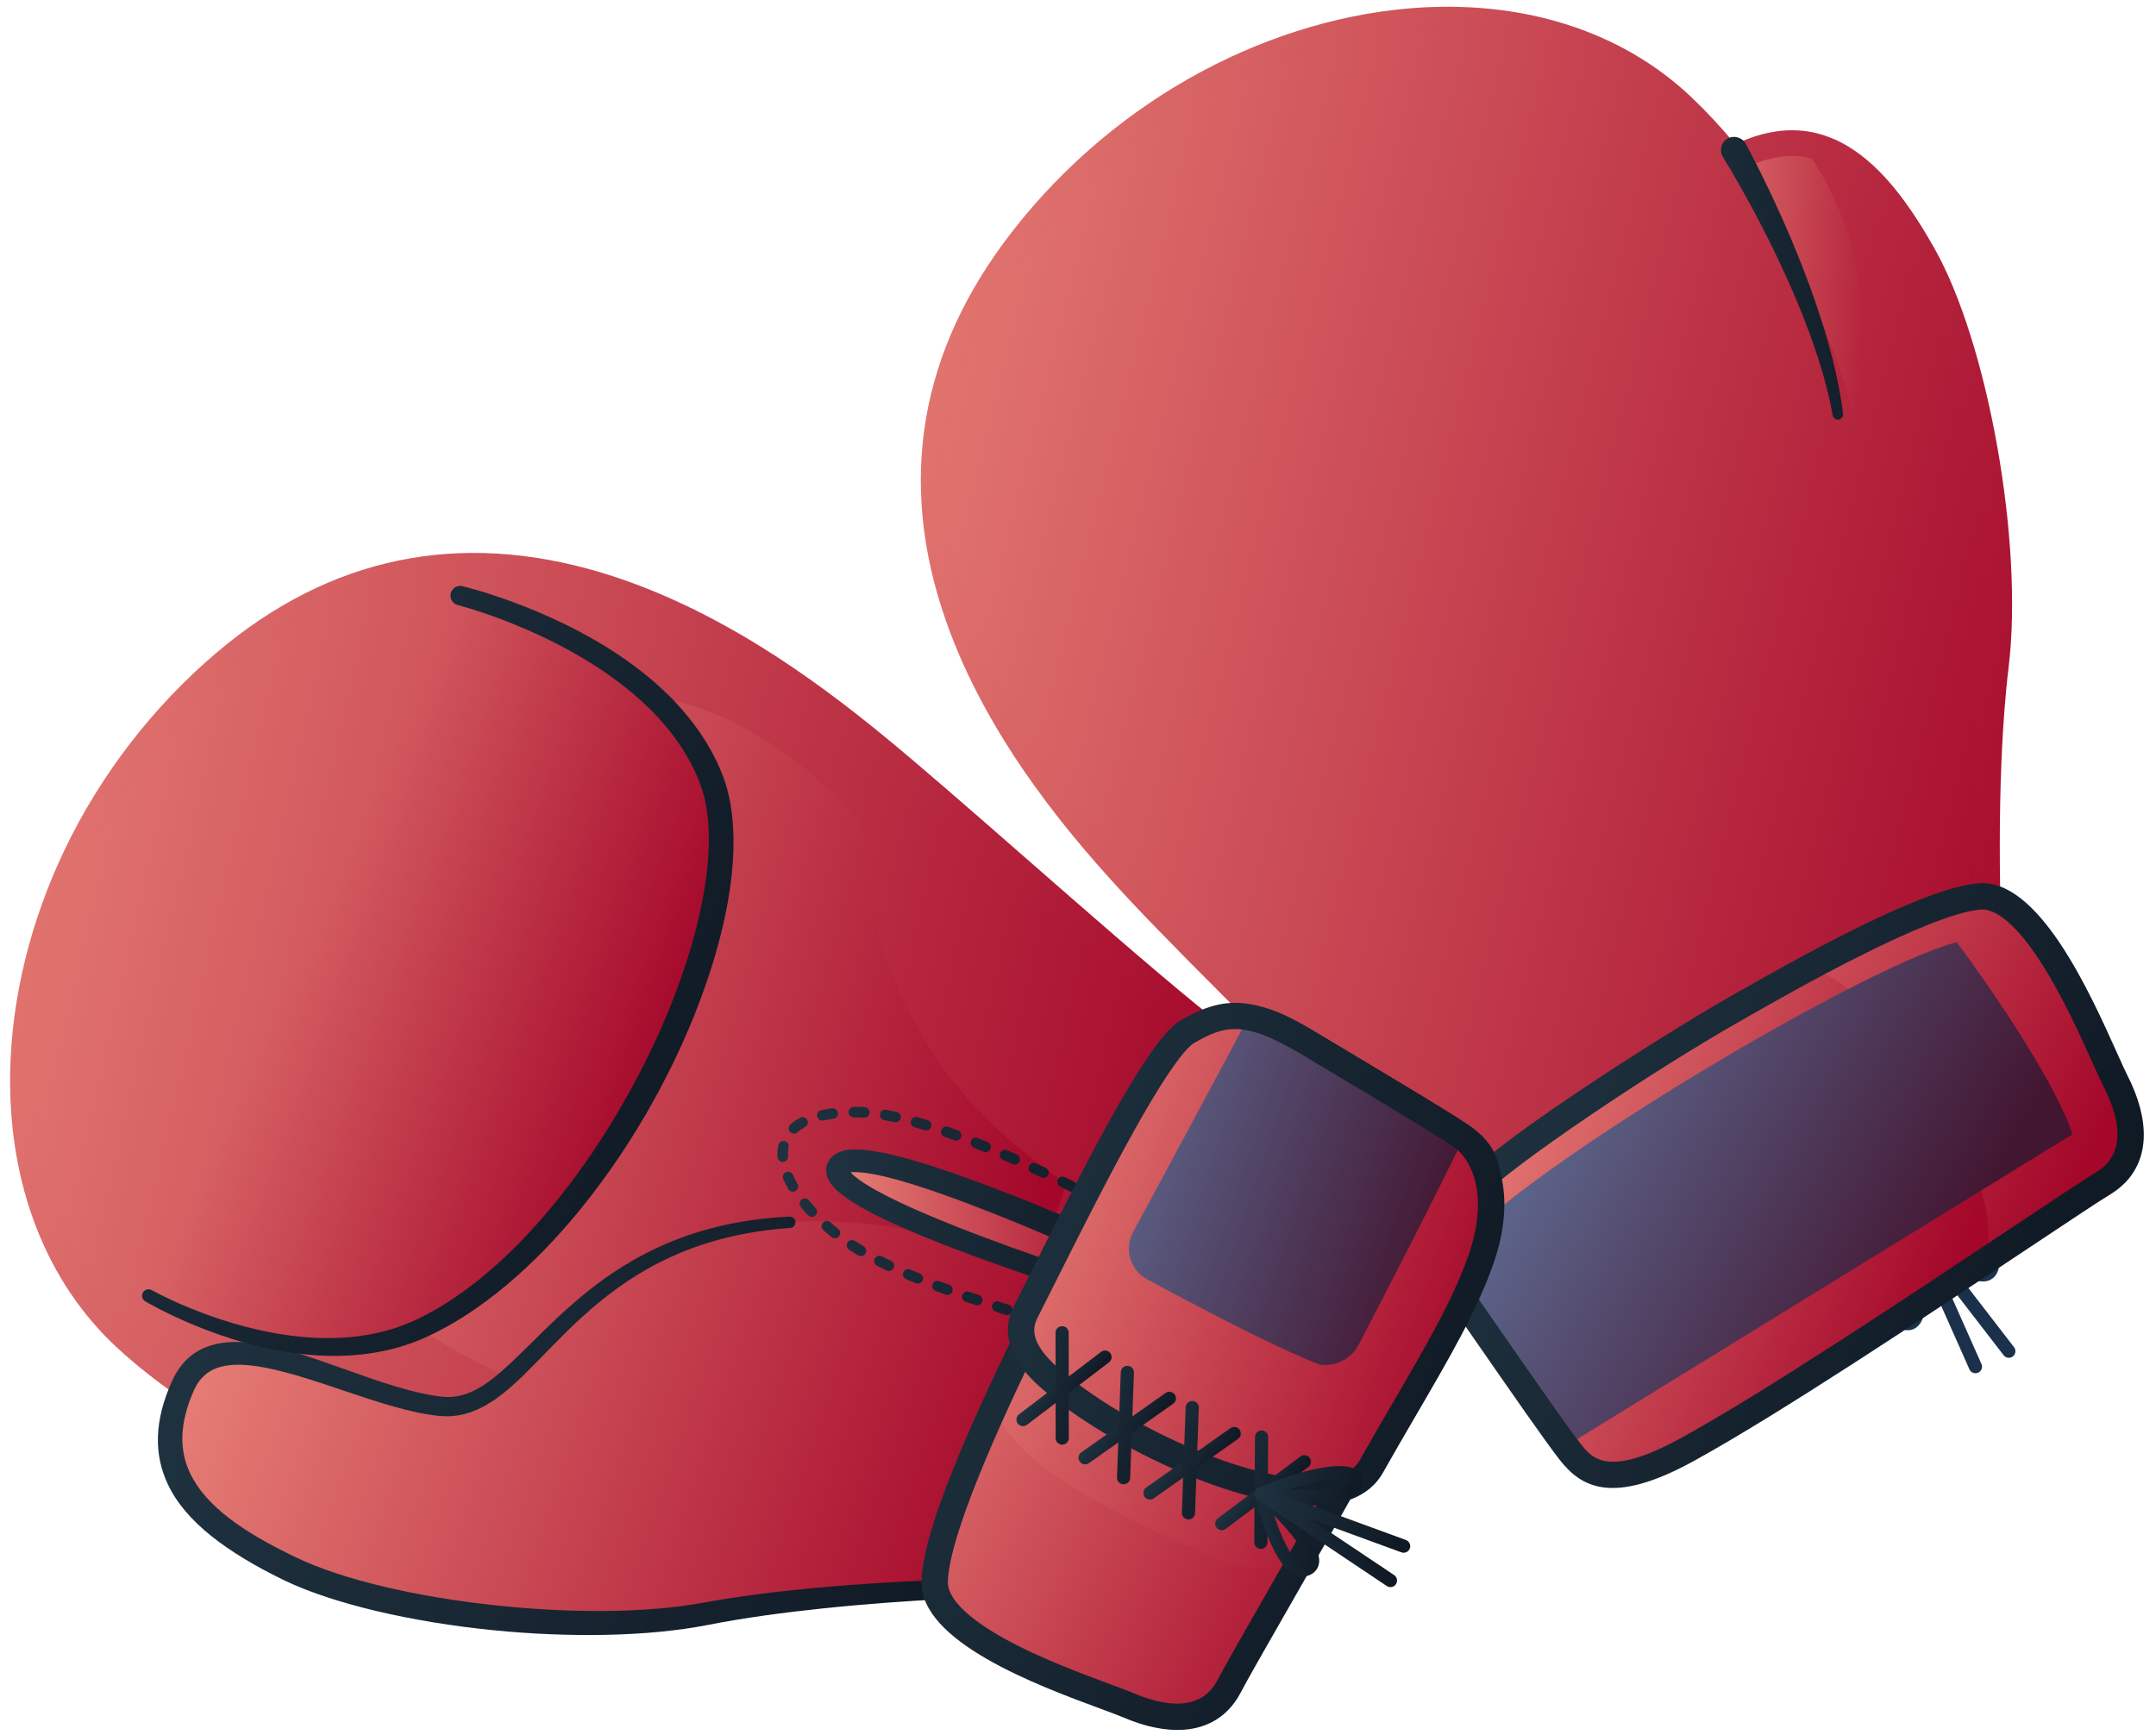 <svg width="164" height="132" viewBox="0 0 164 132" fill="none" xmlns="http://www.w3.org/2000/svg">
<path fill-rule="evenodd" clip-rule="evenodd" d="M113.989 96.781C113.989 96.781 112.138 93.883 108.867 90.4C102.432 83.546 91.697 73.231 86.572 67.736C78.551 59.137 62.076 39.413 77.159 19.018C90.389 1.128 115.186 -4.066 127.987 8.104C129.326 9.377 130.571 10.751 131.729 12.203L131.795 12.167C138.074 8.801 142.294 12.338 146.26 19.307C150.167 26.173 152.967 41.178 151.819 50.651C150.744 59.531 151.252 71.186 151.319 72.609L151.327 72.753L113.99 96.779L113.989 96.781Z" fill="url(#paint0_linear_306_1351)"/>
<path fill-rule="evenodd" clip-rule="evenodd" d="M131.728 12.204C131.728 12.204 139.047 22.847 141.026 31.71C141.026 31.71 142.061 23.715 140.993 19.331C139.725 14.132 136.991 10.913 136.991 10.913C136.991 10.913 134.605 10.435 131.728 12.204Z" fill="url(#paint1_linear_306_1351)"/>
<path d="M152.015 73.445C151.966 73.494 151.913 73.538 151.853 73.576L114.517 97.603C114.298 97.743 114.033 97.791 113.78 97.736C113.527 97.68 113.306 97.527 113.166 97.308C113.148 97.28 111.318 94.437 108.155 91.069C104.843 87.54 100.415 83.12 96.133 78.843C92.13 74.846 88.349 71.071 85.858 68.401C81.592 63.829 75.543 56.754 72.288 48.146C68.272 37.529 69.647 27.533 76.374 18.436C80.123 13.367 85.004 9.046 90.491 5.943C95.749 2.969 101.488 1.137 107.085 0.647C115.633 -0.101 123.295 2.295 128.66 7.396C129.807 8.487 130.925 9.688 131.991 10.975C139.413 7.465 143.961 13.289 147.109 18.825C151.229 26.067 153.935 41.293 152.789 50.768C151.72 59.592 152.233 71.262 152.295 72.563L152.302 72.707C152.316 72.985 152.21 73.252 152.017 73.445H152.015ZM114.262 95.445L150.324 72.239C150.216 69.719 149.836 58.898 150.848 50.536C151.936 41.558 149.294 26.618 145.411 19.792C141.132 12.272 137.321 10.313 132.256 13.029L132.2 13.06C131.783 13.289 131.262 13.185 130.966 12.814C129.806 11.361 128.578 10.015 127.314 8.813C122.361 4.104 115.237 1.896 107.255 2.594C96.051 3.574 85.095 9.931 77.945 19.599C67.548 33.657 70.604 49.185 87.288 67.07C89.754 69.714 93.524 73.478 97.515 77.461C101.808 81.749 106.247 86.181 109.581 89.732C111.88 92.18 113.48 94.327 114.264 95.445H114.262Z" fill="url(#paint2_linear_306_1351)"/>
<path fill-rule="evenodd" clip-rule="evenodd" d="M131.046 11.922C131.046 11.922 134.353 17.199 136.886 23.399C137.979 26.077 138.932 28.922 139.408 31.589C139.441 31.807 139.643 31.956 139.859 31.923C140.077 31.89 140.226 31.688 140.194 31.471C139.86 28.715 139.049 25.751 138.083 22.949C135.85 16.477 132.773 10.906 132.773 10.906C132.493 10.43 131.878 10.27 131.401 10.55C130.925 10.831 130.764 11.446 131.045 11.922L131.046 11.922Z" fill="url(#paint3_linear_306_1351)"/>
<path d="M134.736 82.625C134.571 82.79 134.307 82.822 134.107 82.689C133.876 82.536 133.812 82.226 133.965 81.994L138.286 75.451C138.437 75.219 138.749 75.157 138.98 75.309C139.211 75.461 139.274 75.772 139.122 76.003L134.801 82.547C134.782 82.575 134.761 82.602 134.738 82.625H134.736Z" fill="#213D5E"/>
<path d="M140.664 78.963C140.581 79.046 140.469 79.1 140.344 79.109L132.347 79.638C132.072 79.656 131.832 79.448 131.815 79.171C131.797 78.897 132.006 78.656 132.282 78.639L140.279 78.109C140.554 78.091 140.794 78.299 140.811 78.576C140.82 78.725 140.764 78.865 140.665 78.963L140.664 78.963Z" fill="#213D5E"/>
<path d="M138.198 87.296C138.039 87.456 137.786 87.492 137.584 87.37C137.348 87.226 137.273 86.918 137.417 86.682L141.493 79.984C141.638 79.747 141.944 79.672 142.18 79.816C142.416 79.96 142.492 80.268 142.348 80.504L138.272 87.202C138.251 87.236 138.226 87.269 138.198 87.296Z" fill="#213D5E"/>
<path d="M143.987 83.417C143.908 83.495 143.803 83.548 143.683 83.56L135.712 84.388C135.437 84.416 135.191 84.216 135.163 83.942C135.135 83.667 135.335 83.421 135.609 83.392L143.58 82.565C143.855 82.537 144.101 82.736 144.13 83.011C144.146 83.167 144.088 83.313 143.985 83.417H143.987Z" fill="#213D5E"/>
<path d="M141.201 92.04C141.041 92.199 140.788 92.235 140.587 92.113C140.351 91.969 140.275 91.661 140.419 91.425L144.495 84.728C144.64 84.491 144.947 84.416 145.183 84.559C145.419 84.703 145.494 85.011 145.35 85.247L141.275 91.945C141.253 91.979 141.229 92.012 141.201 92.04Z" fill="#213D5E"/>
<path d="M146.988 88.159C146.909 88.237 146.805 88.29 146.685 88.303L138.714 89.128C138.438 89.156 138.193 88.957 138.164 88.682C138.136 88.407 138.336 88.162 138.61 88.133L146.582 87.307C146.857 87.279 147.102 87.479 147.131 87.753C147.147 87.909 147.09 88.055 146.986 88.159H146.988Z" fill="#213D5E"/>
<path d="M143.703 97.213C143.539 97.377 143.278 97.41 143.077 97.279C142.844 97.128 142.778 96.818 142.929 96.587L147.198 90.009C147.348 89.776 147.659 89.711 147.89 89.861C148.122 90.013 148.188 90.322 148.038 90.554L143.769 97.131C143.75 97.162 143.727 97.189 143.703 97.213Z" fill="#213D5E"/>
<path d="M149.601 93.503C149.52 93.584 149.409 93.639 149.284 93.648L141.292 94.242C141.017 94.262 140.776 94.056 140.755 93.78C140.735 93.505 140.942 93.264 141.218 93.243L149.209 92.648C149.485 92.628 149.725 92.834 149.746 93.11C149.758 93.262 149.7 93.402 149.6 93.502L149.601 93.503Z" fill="#213D5E"/>
<path d="M151.682 97.154C151.531 97.305 151.34 97.41 151.121 97.458C149.438 97.826 145.918 94.456 145.23 93.778C145.075 93.624 145.036 93.388 145.136 93.193C145.235 92.998 145.45 92.89 145.665 92.927C146.198 93.017 150.909 93.852 151.865 95.519C152.083 95.898 152.118 96.31 151.967 96.706C151.9 96.882 151.804 97.034 151.684 97.154H151.682ZM147.274 94.296C148.774 95.579 150.322 96.608 150.907 96.48C150.946 96.471 150.987 96.462 151.029 96.351C151.074 96.234 151.064 96.138 150.995 96.017C150.604 95.337 148.89 94.709 147.275 94.295L147.274 94.296Z" fill="#1B314B"/>
<path d="M145.901 100.872C145.692 101.081 145.466 101.157 145.3 101.182C144.882 101.246 144.512 101.106 144.256 100.787C143.212 99.489 144.383 95.144 145.113 93.242C145.195 93.032 145.404 92.902 145.628 92.923C145.853 92.944 146.034 93.111 146.074 93.332C146.25 94.31 147.074 99.265 146.045 100.703C145.999 100.766 145.952 100.823 145.903 100.872H145.901ZM145.39 95.64C144.836 97.717 144.649 99.676 145.037 100.157C145.061 100.187 145.073 100.203 145.151 100.191C145.179 100.186 145.215 100.14 145.23 100.12C145.643 99.543 145.598 97.554 145.39 95.64Z" fill="#1B314B"/>
<path d="M153.161 103.145C153.145 103.16 153.129 103.174 153.112 103.188C152.893 103.357 152.578 103.317 152.41 103.098L145.184 93.728C145.015 93.51 145.058 93.195 145.275 93.026C145.493 92.858 145.808 92.897 145.977 93.115L153.202 102.486C153.358 102.687 153.335 102.97 153.16 103.146L153.161 103.145Z" fill="#1B314B"/>
<path d="M150.619 104.321C150.577 104.364 150.526 104.399 150.469 104.424C150.216 104.536 149.92 104.422 149.808 104.17L145.123 93.624C145.011 93.373 145.125 93.076 145.377 92.963C145.629 92.852 145.926 92.966 146.038 93.218L150.723 103.763C150.81 103.958 150.762 104.178 150.619 104.321Z" fill="#1B314B"/>
<path fill-rule="evenodd" clip-rule="evenodd" d="M131.852 76.821C125.996 80.144 111.977 89.196 110.713 91.819C109.449 94.443 108.412 94.732 111.518 99.206C114.624 103.679 118.234 108.92 119.436 110.446C120.64 111.973 122.336 113.563 128.303 110.296C137.418 105.306 156.871 91.901 159.974 90.022C163.077 88.143 162.136 84.621 160.915 82.231C159.693 79.841 155.114 67.749 150.54 68.193C145.965 68.636 134.99 75.041 131.851 76.822L131.852 76.821Z" fill="url(#paint4_linear_306_1351)"/>
<path fill-rule="evenodd" clip-rule="evenodd" d="M137.29 73.775C134.938 75.049 132.932 76.208 131.853 76.82C125.997 80.143 111.978 89.195 110.714 91.818C109.45 94.442 108.413 94.731 111.519 99.205C114.625 103.678 118.235 108.919 119.437 110.445C120.641 111.972 122.337 113.562 128.304 110.295C134.088 107.129 144.033 100.574 151.322 95.727C151.305 94.015 151.258 91.631 150.468 90.152C148.959 87.325 142.551 73.766 137.288 73.775H137.29Z" fill="url(#paint5_linear_306_1351)"/>
<path fill-rule="evenodd" clip-rule="evenodd" d="M109.876 96.47C110.917 91.854 141.11 73.645 148.847 71.675C148.847 71.675 155.832 80.981 157.66 86.282L119.105 110.011L109.876 96.469V96.47Z" fill="url(#paint6_linear_306_1351)"/>
<path d="M161.604 90.017C161.285 90.337 160.915 90.624 160.495 90.879C159.6 91.421 157.231 92.999 154.232 94.996C146.676 100.027 135.259 107.63 128.786 111.174C122.616 114.552 120.269 113.119 118.651 111.066C117.607 109.742 114.808 105.705 112.1 101.801C111.627 101.12 111.156 100.441 110.696 99.778C107.918 95.775 108.1 94.615 109.332 92.317C109.487 92.028 109.648 91.728 109.813 91.385C111.385 88.121 127.408 78.194 131.36 75.951C131.554 75.841 131.779 75.712 132.031 75.569C138.508 71.874 146.454 67.584 150.445 67.197C155.047 66.75 158.959 75.472 161.062 80.159C161.383 80.874 161.635 81.439 161.809 81.775C163.57 85.221 163.477 88.147 161.605 90.019L161.604 90.017ZM112.333 91.368C111.971 91.731 111.725 92.029 111.618 92.254C111.433 92.635 111.256 92.969 111.097 93.263C110.627 94.141 110.423 94.552 110.493 95.108C110.584 95.838 111.156 96.925 112.343 98.636C112.802 99.299 113.275 99.98 113.747 100.66C116.438 104.54 119.22 108.551 120.226 109.827C121.097 110.933 122.292 112.448 127.826 109.419C134.222 105.917 145.596 98.343 153.122 93.331C156.261 91.242 158.529 89.731 159.458 89.168C159.731 89.002 159.964 88.82 160.16 88.624C161.727 87.056 160.995 84.588 160.024 82.689C159.829 82.306 159.567 81.721 159.234 80.981C158.311 78.924 156.918 75.819 155.271 73.251C153.515 70.513 151.869 69.072 150.636 69.192C146.56 69.588 136.37 75.4 133.021 77.309C132.768 77.454 132.541 77.582 132.345 77.695C126.01 81.288 115.293 88.409 112.332 91.37L112.333 91.368Z" fill="url(#paint7_linear_306_1351)"/>
<path fill-rule="evenodd" clip-rule="evenodd" d="M97.16 81.914C97.16 81.914 94.144 80.262 90.448 77.234C83.176 71.277 72.16 61.263 66.333 56.519C57.212 49.094 36.424 33.986 17.089 50.409C0.13 64.814 -3.381 89.904 9.624 101.853C22.628 113.804 44.353 116.602 53.493 117.146C62.633 117.691 75.702 120.781 75.702 120.781L97.161 81.913L97.16 81.914Z" fill="url(#paint8_linear_306_1351)"/>
<path d="M76.392 121.473C76.157 121.708 75.811 121.812 75.476 121.733C75.345 121.702 62.382 118.655 53.432 118.122C49.454 117.884 41.477 117.126 32.745 114.718C22.726 111.954 14.724 107.867 8.961 102.572C3.511 97.564 0.604 90.082 0.774 81.503C0.885 75.886 2.326 70.038 4.94 64.591C7.669 58.908 11.651 53.747 16.456 49.665C25.079 42.34 34.961 40.295 45.825 43.586C54.632 46.255 62.099 51.812 66.949 55.761C69.781 58.066 73.804 61.584 78.062 65.31C82.616 69.293 87.324 73.412 91.067 76.477C94.64 79.406 97.6 81.04 97.629 81.055C97.857 81.181 98.025 81.39 98.098 81.639C98.17 81.888 98.141 82.156 98.015 82.384L76.557 121.252C76.512 121.334 76.456 121.407 76.392 121.471V121.473ZM15.131 53.54C7.509 61.163 2.929 71.398 2.729 81.54C2.57 89.551 5.252 96.509 10.285 101.133C23.735 113.494 46.803 115.768 53.552 116.171C61.437 116.641 72.319 119.012 75.204 119.665L95.845 82.276C94.678 81.57 92.427 80.117 89.829 77.989C86.062 74.904 81.341 70.774 76.776 66.781C72.53 63.067 68.52 59.559 65.715 57.276C46.747 41.835 31.047 39.834 17.72 51.153C16.823 51.916 15.959 52.713 15.131 53.54Z" fill="url(#paint9_linear_306_1351)"/>
<path fill-rule="evenodd" clip-rule="evenodd" d="M24.802 93.921C28.385 101.638 47.075 110.146 58.444 108.986C67.186 108.094 78.278 100.606 81.07 90.035C76.065 86.561 72.735 83.016 70.768 79.809C68.263 75.722 66.326 71.55 66.618 67.441C66.772 65.217 65.978 63.032 64.433 61.426C58.503 55.309 50.376 50.955 43.8 54.168C34.866 58.536 19.153 81.76 24.801 93.922L24.802 93.921Z" fill="url(#paint10_linear_306_1351)"/>
<path fill-rule="evenodd" clip-rule="evenodd" d="M85.594 102.864C85.594 102.864 77.249 91.965 60.074 92.981C42.9 93.995 40.31 107.692 33.517 106.98C26.724 106.267 16.64 99.395 13.933 105.38C10.998 111.871 14.811 115.842 22.034 119.33C29.147 122.765 44.307 124.547 53.682 122.764C63.056 120.981 75.702 120.783 75.702 120.783L85.595 102.865L85.594 102.864Z" fill="url(#paint11_linear_306_1351)"/>
<path fill-rule="evenodd" clip-rule="evenodd" d="M60.049 92.549C54.945 92.797 51.093 94.165 48.025 95.948C44.246 98.144 41.663 100.981 39.396 103.166C37.424 105.066 35.754 106.494 33.594 106.248C29.271 105.759 23.636 102.756 19.4 102.186C16.552 101.802 14.29 102.456 13.113 105.01C11.702 108.086 11.71 110.66 12.761 112.901C14.099 115.755 17.245 118.09 21.608 120.215C25.37 122.022 31.327 123.399 37.531 124.017C43.288 124.59 49.251 124.514 53.843 123.616C56.59 123.073 59.621 122.668 62.528 122.364C69.474 121.634 75.714 121.485 75.714 121.485C76.101 121.479 76.409 121.161 76.404 120.774C76.397 120.388 76.08 120.08 75.694 120.085C75.694 120.085 70.667 120.123 64.591 120.581C60.993 120.852 57.033 121.275 53.522 121.917C49.068 122.74 43.295 122.723 37.728 122.128C31.781 121.493 26.064 120.197 22.462 118.45C18.566 116.585 15.681 114.619 14.468 112.089C13.608 110.297 13.652 108.236 14.758 105.753C15.552 103.963 17.196 103.65 19.184 103.889C23.427 104.396 29.112 107.297 33.441 107.716C35.486 107.911 37.199 106.983 38.958 105.426C41.491 103.182 44.178 99.6 48.6 96.91C51.517 95.136 55.197 93.754 60.101 93.413C60.34 93.4 60.522 93.195 60.508 92.956C60.494 92.716 60.29 92.535 60.05 92.549L60.049 92.549Z" fill="url(#paint12_linear_306_1351)"/>
<path fill-rule="evenodd" clip-rule="evenodd" d="M11.304 98.571C11.304 98.571 22.873 105.363 32.119 101.019C46.076 94.462 57.987 69.445 54.121 59.322C50.178 48.996 35.007 45.313 35.007 45.313L11.304 98.571Z" fill="url(#paint13_linear_306_1351)"/>
<path fill-rule="evenodd" clip-rule="evenodd" d="M11.053 98.996C11.053 98.996 16.854 102.497 23.597 103.071C26.499 103.317 29.57 103.016 32.441 101.708C36.625 99.791 40.659 96.282 44.156 91.987C46.259 89.404 48.173 86.538 49.804 83.574C52.419 78.824 54.322 73.824 55.221 69.366C56.043 65.292 56.005 61.651 54.977 58.993C53.701 55.716 51.362 53.075 48.698 51.004C42.729 46.363 35.181 44.593 35.181 44.593C34.784 44.497 34.383 44.74 34.286 45.138C34.19 45.535 34.433 45.935 34.831 46.032C34.831 46.032 42.005 47.837 47.639 52.346C50.029 54.258 52.144 56.661 53.263 59.649C54.167 62.048 54.091 65.322 53.334 68.983C52.45 73.27 50.599 78.065 48.108 82.65C46.546 85.526 44.737 88.325 42.74 90.857C39.478 94.991 35.736 98.432 31.793 100.331C28.487 101.932 24.849 102.024 21.591 101.532C16.031 100.693 11.551 98.146 11.551 98.146C11.317 98.008 11.014 98.087 10.876 98.322C10.738 98.556 10.817 98.859 11.052 98.996H11.053Z" fill="url(#paint14_linear_306_1351)"/>
<path fill-rule="evenodd" clip-rule="evenodd" d="M87.597 99.237C87.597 99.237 62.314 91.655 63.761 88.777C65.209 85.899 88.808 97.042 88.808 97.042L87.597 99.237Z" fill="url(#paint15_linear_306_1351)"/>
<path fill-rule="evenodd" clip-rule="evenodd" d="M87.457 100.031C87.861 100.2 88.257 100.083 88.407 99.753L88.451 99.709L89.654 97.509C89.783 97.275 89.81 96.999 89.728 96.745C89.647 96.491 89.463 96.282 89.221 96.169C89.221 96.169 76.56 90.257 69.143 88.179C67.197 87.634 65.585 87.36 64.599 87.463C63.752 87.551 63.231 87.917 62.994 88.394C62.723 88.94 62.789 89.608 63.405 90.302C64.04 91.015 65.424 91.875 67.256 92.751C74.089 96.025 87.38 99.956 87.38 99.956L87.456 100.032L87.457 100.031ZM64.703 89.187L64.706 89.19C64.864 89.365 65.079 89.546 65.344 89.738C66.833 90.815 69.66 92.089 72.803 93.332C78.313 95.512 84.792 97.577 87.016 98.272L87.459 97.476C85.182 96.412 79.133 93.638 73.675 91.577C70.501 90.378 67.535 89.415 65.663 89.205C65.319 89.166 65.02 89.153 64.771 89.176C64.749 89.178 64.725 89.181 64.701 89.186L64.703 89.187Z" fill="url(#paint16_linear_306_1351)"/>
<path d="M86.112 102.715C86.006 102.821 85.853 102.859 85.71 102.814C85.412 102.722 85.169 102.647 84.945 102.579C84.882 102.56 84.824 102.525 84.777 102.478C84.674 102.371 84.637 102.219 84.68 102.08C84.699 102.016 84.734 101.959 84.78 101.913C84.884 101.808 85.038 101.77 85.181 101.813C85.424 101.888 85.687 101.968 85.948 102.049C86.159 102.116 86.278 102.34 86.212 102.55C86.192 102.614 86.158 102.669 86.112 102.715ZM83.811 102.015C83.706 102.119 83.555 102.158 83.413 102.116C83.278 102.075 83.144 102.035 83.008 101.995L82.645 101.886C82.581 101.867 82.523 101.832 82.475 101.785C82.372 101.681 82.334 101.528 82.377 101.387C82.395 101.323 82.43 101.265 82.477 101.218C82.58 101.114 82.734 101.076 82.876 101.118C83.133 101.195 83.388 101.272 83.643 101.348C83.747 101.379 83.83 101.447 83.881 101.542C83.932 101.637 83.943 101.744 83.912 101.847C83.892 101.91 83.858 101.968 83.811 102.015ZM90.291 95.153C90.16 95.284 89.96 95.308 89.802 95.213C89.802 95.213 89.799 95.213 89.795 95.21C89.71 95.159 89.475 95.019 89.108 94.808C89.015 94.752 88.95 94.666 88.923 94.562C88.894 94.459 88.91 94.352 88.962 94.258C89.074 94.07 89.324 94.004 89.511 94.115C89.952 94.37 90.211 94.525 90.214 94.525C90.403 94.639 90.465 94.886 90.351 95.076C90.334 95.103 90.314 95.129 90.291 95.153ZM81.507 101.327C81.402 101.431 81.251 101.47 81.109 101.428C80.854 101.351 80.598 101.275 80.341 101.199C80.276 101.179 80.219 101.144 80.172 101.097C80.067 100.993 80.03 100.84 80.071 100.699C80.09 100.636 80.125 100.578 80.172 100.531C80.276 100.427 80.43 100.388 80.57 100.43C80.725 100.476 80.879 100.522 81.033 100.569L81.338 100.659C81.55 100.723 81.671 100.946 81.608 101.159C81.588 101.222 81.554 101.28 81.507 101.327ZM88.197 93.945C88.07 94.07 87.873 94.097 87.716 94.01C87.505 93.891 87.277 93.763 87.017 93.618C86.924 93.566 86.856 93.481 86.826 93.377C86.798 93.273 86.81 93.165 86.863 93.073C86.969 92.882 87.22 92.814 87.408 92.916C87.652 93.055 87.888 93.186 88.11 93.311C88.143 93.331 88.172 93.353 88.198 93.379C88.325 93.505 88.351 93.703 88.262 93.858C88.244 93.889 88.223 93.918 88.197 93.945ZM79.203 100.635C79.099 100.74 78.946 100.779 78.803 100.736C78.547 100.658 78.292 100.58 78.035 100.501C77.971 100.482 77.913 100.446 77.866 100.399C77.764 100.294 77.727 100.141 77.769 100.001C77.788 99.938 77.824 99.882 77.87 99.835C77.975 99.731 78.128 99.692 78.27 99.734C78.516 99.809 78.775 99.889 79.037 99.968C79.247 100.033 79.368 100.257 79.303 100.468C79.285 100.53 79.249 100.589 79.203 100.635ZM86.088 92.778C85.964 92.901 85.769 92.93 85.613 92.846C85.406 92.733 85.175 92.609 84.908 92.466C84.714 92.361 84.641 92.117 84.745 91.922C84.848 91.731 85.098 91.657 85.288 91.758C85.537 91.892 85.775 92.02 85.997 92.141C86.029 92.159 86.059 92.18 86.085 92.207C86.213 92.332 86.242 92.528 86.157 92.686C86.139 92.719 86.116 92.749 86.088 92.778ZM76.905 99.925C76.799 100.032 76.644 100.07 76.501 100.025C76.216 99.936 75.966 99.856 75.736 99.781C75.674 99.761 75.621 99.73 75.576 99.684C75.468 99.576 75.43 99.421 75.476 99.278C75.496 99.218 75.53 99.162 75.575 99.118C75.681 99.01 75.837 98.972 75.981 99.019C76.243 99.102 76.499 99.183 76.742 99.26C76.844 99.293 76.927 99.362 76.976 99.457C77.027 99.552 77.036 99.66 77.004 99.763C76.984 99.823 76.95 99.88 76.905 99.925ZM83.963 91.642C83.838 91.767 83.65 91.796 83.494 91.715C83.225 91.575 83 91.457 82.784 91.347C82.688 91.296 82.618 91.213 82.586 91.112C82.553 91.01 82.563 90.9 82.612 90.805C82.631 90.769 82.655 90.736 82.684 90.706C82.808 90.582 82.996 90.552 83.152 90.633C83.388 90.754 83.627 90.879 83.866 91.004C83.902 91.022 83.935 91.046 83.963 91.075C84.088 91.2 84.117 91.388 84.035 91.546C84.017 91.581 83.993 91.612 83.964 91.641L83.963 91.642ZM74.618 99.184C74.509 99.293 74.353 99.331 74.208 99.281C73.96 99.2 73.704 99.112 73.445 99.023C73.388 99.004 73.337 98.974 73.294 98.93C73.186 98.822 73.146 98.66 73.197 98.515C73.216 98.458 73.249 98.406 73.292 98.362C73.402 98.252 73.56 98.216 73.706 98.266C73.942 98.347 74.19 98.43 74.461 98.522C74.564 98.555 74.646 98.628 74.694 98.724C74.741 98.82 74.748 98.927 74.715 99.028C74.694 99.088 74.662 99.141 74.618 99.184ZM81.818 90.546C81.696 90.668 81.51 90.698 81.357 90.621L81.352 90.617C81.133 90.51 80.901 90.394 80.64 90.266C80.443 90.168 80.361 89.927 80.458 89.728C80.478 89.689 80.503 89.653 80.534 89.623C80.656 89.501 80.841 89.471 80.996 89.546C81.212 89.653 81.448 89.77 81.717 89.904C81.756 89.925 81.792 89.951 81.822 89.981C81.943 90.103 81.972 90.288 81.895 90.442C81.876 90.481 81.85 90.516 81.82 90.546H81.818ZM72.347 98.394C72.237 98.504 72.072 98.541 71.927 98.489C71.65 98.388 71.403 98.296 71.171 98.21C71.117 98.189 71.069 98.157 71.028 98.118C70.917 98.007 70.881 97.84 70.937 97.694C70.957 97.638 70.987 97.591 71.028 97.55C71.139 97.439 71.306 97.403 71.453 97.46C71.725 97.561 71.969 97.65 72.201 97.736C72.409 97.811 72.516 98.041 72.44 98.249C72.42 98.303 72.389 98.353 72.347 98.394ZM79.655 89.49C79.535 89.609 79.351 89.641 79.199 89.567C78.941 89.445 78.704 89.334 78.476 89.228C78.379 89.183 78.305 89.102 78.269 89.001C78.231 88.9 78.237 88.791 78.282 88.695C78.302 88.651 78.329 88.614 78.362 88.581C78.481 88.462 78.662 88.43 78.815 88.501C79.044 88.608 79.283 88.721 79.543 88.844C79.587 88.865 79.625 88.891 79.657 88.925C79.776 89.044 79.804 89.227 79.733 89.379C79.713 89.419 79.686 89.457 79.655 89.49ZM70.102 97.532C69.987 97.647 69.817 97.681 69.667 97.621C69.395 97.51 69.152 97.409 68.921 97.309C68.875 97.29 68.832 97.263 68.797 97.227C68.68 97.109 68.644 96.936 68.711 96.784C68.731 96.737 68.759 96.695 68.796 96.659C68.912 96.541 69.084 96.508 69.236 96.573C69.475 96.675 69.722 96.778 69.97 96.879C70.069 96.919 70.146 96.996 70.187 97.096C70.229 97.195 70.23 97.303 70.189 97.401C70.168 97.451 70.139 97.496 70.101 97.534L70.102 97.532ZM77.47 88.481C77.353 88.597 77.173 88.629 77.023 88.564C76.749 88.442 76.511 88.335 76.29 88.24C76.087 88.151 75.995 87.915 76.083 87.713C76.104 87.666 76.132 87.624 76.168 87.59C76.285 87.472 76.458 87.439 76.611 87.504C76.876 87.621 77.118 87.728 77.35 87.832C77.396 87.853 77.437 87.88 77.472 87.916C77.588 88.034 77.621 88.21 77.551 88.361C77.532 88.406 77.504 88.447 77.47 88.481ZM67.9 96.567C67.78 96.686 67.597 96.718 67.444 96.647C67.203 96.531 66.957 96.41 66.716 96.287C66.676 96.267 66.641 96.242 66.61 96.211C66.491 96.089 66.462 95.903 66.54 95.749C66.559 95.712 66.584 95.677 66.614 95.647C66.737 95.523 66.924 95.495 67.079 95.573C67.311 95.691 67.55 95.808 67.789 95.921C67.989 96.017 68.074 96.257 67.978 96.456C67.959 96.499 67.932 96.534 67.9 96.567ZM75.255 87.529C75.141 87.644 74.97 87.677 74.82 87.615C74.57 87.513 74.321 87.412 74.08 87.316C73.981 87.278 73.903 87.201 73.861 87.102C73.819 87.004 73.817 86.894 73.856 86.796C73.876 86.745 73.907 86.698 73.945 86.66C74.058 86.547 74.228 86.511 74.377 86.573C74.624 86.669 74.877 86.772 75.125 86.874C75.175 86.895 75.22 86.925 75.257 86.963C75.371 87.078 75.404 87.249 75.343 87.397C75.322 87.447 75.293 87.492 75.255 87.529ZM65.775 95.442C65.644 95.573 65.445 95.599 65.287 95.505C65.105 95.397 64.939 95.294 64.781 95.194C64.726 95.157 64.659 95.117 64.592 95.072C64.569 95.056 64.548 95.04 64.529 95.02C64.396 94.886 64.373 94.675 64.476 94.516C64.595 94.335 64.85 94.282 65.03 94.4L65.031 94.4L65.034 94.403C65.092 94.439 65.152 94.478 65.211 94.516C65.364 94.614 65.526 94.713 65.695 94.814C65.788 94.87 65.853 94.957 65.879 95.061C65.905 95.165 65.89 95.272 65.835 95.364C65.818 95.391 65.797 95.418 65.774 95.442L65.775 95.442ZM73.013 86.653C72.904 86.763 72.739 86.799 72.593 86.746C72.593 86.746 72.593 86.746 72.592 86.745C72.592 86.745 72.586 86.743 72.582 86.74C72.341 86.653 72.092 86.564 71.843 86.475C71.742 86.439 71.661 86.368 71.614 86.27C71.568 86.174 71.562 86.066 71.597 85.965C71.668 85.761 71.906 85.648 72.108 85.719C72.355 85.805 72.612 85.897 72.869 85.992C72.923 86.013 72.971 86.043 73.012 86.082C73.123 86.194 73.161 86.359 73.106 86.507C73.086 86.561 73.055 86.611 73.014 86.653L73.013 86.653ZM63.796 94.082C63.653 94.227 63.423 94.239 63.263 94.114C63.05 93.945 62.838 93.767 62.634 93.588C62.626 93.581 62.62 93.573 62.612 93.566C62.465 93.418 62.461 93.178 62.598 93.022C62.742 92.853 62.997 92.84 63.162 92.984C63.358 93.154 63.56 93.323 63.763 93.484C63.846 93.55 63.899 93.645 63.912 93.752C63.924 93.859 63.894 93.963 63.828 94.046C63.818 94.059 63.808 94.07 63.797 94.082L63.796 94.082ZM70.732 85.879C70.628 85.984 70.473 86.022 70.331 85.978C70.067 85.898 69.811 85.822 69.572 85.754C69.468 85.725 69.383 85.657 69.33 85.564C69.277 85.472 69.265 85.364 69.295 85.26C69.313 85.195 69.348 85.133 69.396 85.085C69.499 84.984 69.65 84.944 69.788 84.984C70.047 85.056 70.308 85.132 70.567 85.213C70.631 85.233 70.689 85.267 70.736 85.314C70.838 85.421 70.875 85.573 70.832 85.713C70.813 85.775 70.778 85.832 70.732 85.879ZM62.033 92.454C62.033 92.454 62.024 92.462 62.02 92.466C61.943 92.537 61.841 92.576 61.734 92.573C61.627 92.567 61.527 92.522 61.455 92.442C61.267 92.24 61.084 92.028 60.913 91.819C60.775 91.647 60.801 91.394 60.972 91.254C61.133 91.124 61.363 91.136 61.509 91.282C61.519 91.293 61.528 91.302 61.535 91.312C61.696 91.51 61.866 91.707 62.044 91.9C62.19 92.058 62.186 92.302 62.034 92.454L62.033 92.454ZM68.407 85.26C68.31 85.356 68.172 85.397 68.039 85.37C68.039 85.37 68.031 85.368 68.027 85.365C67.766 85.309 67.51 85.258 67.266 85.216C67.16 85.197 67.069 85.138 67.008 85.05C66.947 84.963 66.924 84.856 66.942 84.751C66.979 84.54 67.197 84.389 67.407 84.427C67.669 84.474 67.939 84.526 68.209 84.585C68.285 84.602 68.353 84.639 68.406 84.694C68.503 84.79 68.544 84.927 68.515 85.062C68.499 85.138 68.461 85.207 68.407 85.26ZM60.595 90.534C60.57 90.558 60.541 90.579 60.51 90.597C60.418 90.65 60.31 90.665 60.206 90.636C60.103 90.609 60.016 90.543 59.964 90.45C59.819 90.197 59.69 89.944 59.582 89.698C59.515 89.546 59.548 89.371 59.665 89.254C59.7 89.219 59.742 89.189 59.789 89.169C59.941 89.105 60.115 89.135 60.232 89.252C60.268 89.29 60.296 89.331 60.317 89.376C60.413 89.597 60.527 89.825 60.658 90.052C60.748 90.209 60.722 90.407 60.595 90.535V90.534ZM66.029 84.907C65.948 84.989 65.835 85.031 65.722 85.025C65.722 85.025 65.715 85.023 65.71 85.022C65.521 85.013 65.336 85.005 65.159 85.005C65.082 85.004 65.013 85.007 64.949 85.007C64.729 85.008 64.547 84.831 64.545 84.609C64.544 84.395 64.728 84.207 64.942 84.204C65.007 84.204 65.085 84.204 65.162 84.204C65.36 84.204 65.566 84.213 65.77 84.225C65.866 84.231 65.957 84.269 66.025 84.338C66.107 84.421 66.152 84.532 66.145 84.65C66.138 84.746 66.098 84.838 66.029 84.907ZM63.629 84.995C63.566 85.058 63.486 85.097 63.397 85.109C63.134 85.142 62.879 85.186 62.642 85.239C62.537 85.261 62.429 85.243 62.339 85.186C62.249 85.127 62.187 85.038 62.164 84.933C62.135 84.799 62.175 84.66 62.272 84.564C62.327 84.508 62.395 84.472 62.47 84.457C62.73 84.4 63.007 84.35 63.294 84.312C63.417 84.297 63.538 84.338 63.626 84.424C63.691 84.487 63.73 84.569 63.743 84.659C63.759 84.784 63.718 84.906 63.629 84.995ZM59.829 88.276C59.76 88.346 59.669 88.386 59.571 88.392C59.465 88.4 59.361 88.365 59.28 88.293C59.2 88.222 59.152 88.126 59.145 88.019C59.125 87.704 59.145 87.4 59.206 87.117C59.207 87.115 59.206 87.115 59.206 87.115C59.222 87.038 59.26 86.969 59.314 86.913C59.411 86.817 59.547 86.776 59.681 86.805C59.757 86.82 59.826 86.856 59.879 86.91C59.978 87.007 60.019 87.144 59.99 87.278C59.945 87.495 59.93 87.725 59.945 87.966C59.953 88.082 59.911 88.195 59.829 88.276ZM61.335 85.665C61.308 85.692 61.275 85.716 61.242 85.734C61.022 85.855 60.826 85.99 60.661 86.138C60.497 86.284 60.244 86.272 60.096 86.106C59.949 85.944 59.961 85.689 60.127 85.54C60.338 85.353 60.584 85.18 60.859 85.031C61.016 84.945 61.212 84.975 61.337 85.102C61.363 85.127 61.385 85.157 61.403 85.192C61.487 85.346 61.46 85.541 61.335 85.665Z" fill="url(#paint17_linear_306_1351)"/>
<path fill-rule="evenodd" clip-rule="evenodd" d="M78.447 101.081C81.368 95.015 89.455 80.419 91.988 78.982C94.521 77.542 94.74 76.489 99.413 79.287C104.085 82.085 109.558 85.333 111.162 86.43C112.766 87.528 114.467 89.113 111.61 95.288C107.245 104.717 95.181 125.028 93.515 128.251C91.85 131.473 88.272 130.771 85.805 129.713C83.338 128.655 70.964 124.902 71.099 120.308C71.234 115.714 76.885 104.333 78.45 101.082L78.447 101.081Z" fill="url(#paint18_linear_306_1351)"/>
<path fill-rule="evenodd" clip-rule="evenodd" d="M75.774 106.712C76.887 104.279 77.908 102.2 78.446 101.082C81.367 95.016 89.454 80.42 91.987 78.982C94.52 77.543 94.739 76.49 99.412 79.288C104.084 82.085 109.557 85.334 111.161 86.431C112.765 87.529 114.466 89.114 111.609 95.289C108.84 101.272 102.971 111.636 98.625 119.235C96.918 119.333 94.534 119.446 93.005 118.76C90.083 117.444 76.123 111.964 75.776 106.714L75.774 106.712Z" fill="url(#paint19_linear_306_1351)"/>
<path d="M93.381 130.128C91.619 131.891 88.807 132.092 85.407 130.634C85.06 130.485 84.479 130.27 83.745 129.999C78.927 128.217 69.96 124.901 70.096 120.28C70.213 116.271 73.96 108.054 77.209 101.344C77.335 101.083 77.448 100.849 77.546 100.648C79.517 96.553 88.344 79.9 91.495 78.111C91.826 77.924 92.114 77.743 92.392 77.568C94.601 76.186 95.748 75.925 99.928 78.428C100.621 78.843 101.329 79.267 102.041 79.693C106.119 82.132 110.336 84.652 111.727 85.604C113.884 87.08 115.472 89.326 112.517 95.709C109.417 102.406 102.6 114.309 98.089 122.185C96.298 125.313 94.882 127.783 94.402 128.712C94.118 129.263 93.776 129.736 93.38 130.131L93.381 130.128ZM91.989 80.257C89.461 82.786 82.649 94.663 79.35 101.515C79.252 101.719 79.138 101.953 79.011 102.215C77.331 105.684 72.217 116.243 72.098 120.336C72.062 121.574 73.61 123.119 76.46 124.686C79.132 126.156 82.326 127.336 84.44 128.119C85.202 128.4 85.802 128.623 86.197 128.791C88.402 129.737 91.308 130.331 92.622 127.79C93.122 126.824 94.476 124.46 96.35 121.187C100.844 113.341 107.635 101.483 110.699 94.866C113.349 89.141 111.756 88.051 110.595 87.256C109.254 86.338 105.064 83.833 101.012 81.41C100.301 80.985 99.59 80.56 98.897 80.146C97.112 79.076 95.987 78.58 95.252 78.538C94.694 78.506 94.297 78.738 93.454 79.266C93.172 79.443 92.851 79.643 92.483 79.853C92.345 79.932 92.179 80.069 91.99 80.258L91.989 80.257Z" fill="url(#paint20_linear_306_1351)"/>
<path fill-rule="evenodd" clip-rule="evenodd" d="M78.022 99.803C81.728 92.476 87.815 79.904 90.348 78.465C92.882 77.026 94.739 76.489 99.413 79.287C104.085 82.085 109.557 85.333 111.162 86.43C112.766 87.528 114.47 90.669 112.626 95.886C110.995 100.499 107.905 105.193 104.325 111.538C101.279 116.937 85.945 110.23 79.801 104.786C77.831 103.041 77.206 101.416 78.023 99.802L78.022 99.803Z" fill="url(#paint21_linear_306_1351)"/>
<path fill-rule="evenodd" clip-rule="evenodd" d="M94.968 77.381C96.151 77.593 97.561 78.178 99.413 79.287C104.085 82.085 109.558 85.333 111.162 86.43C111.22 86.47 111.278 86.512 111.336 86.558C109.111 91.194 105.21 98.723 103.343 102.304C102.774 103.397 101.568 104 100.354 103.801C96.941 102.483 90.736 99.204 87.316 97.35C86.671 97.023 86.187 96.445 85.979 95.751C85.771 95.058 85.855 94.31 86.213 93.679C88.508 89.469 92.781 81.479 94.969 77.382L94.968 77.381Z" fill="url(#paint22_linear_306_1351)"/>
<path d="M104.481 112.976C103.746 113.711 102.734 114.19 101.459 114.404C97.718 115.033 92.602 113.181 89.887 112.022C85.74 110.251 81.72 107.828 79.136 105.538C76.783 103.453 76.107 101.371 77.129 99.35C77.535 98.544 77.973 97.675 78.43 96.764C83.476 86.713 87.521 78.919 89.854 77.594C92.873 75.879 95.15 75.568 99.927 78.427C100.62 78.842 101.328 79.266 102.04 79.692C106.118 82.131 110.335 84.651 111.726 85.603C113.804 87.025 115.534 90.659 113.57 96.219C112.317 99.764 110.213 103.373 107.778 107.552C106.948 108.974 106.091 110.445 105.197 112.032C104.998 112.384 104.76 112.698 104.481 112.978V112.976ZM78.916 100.255C78.525 101.03 78.346 102.16 80.465 104.038C85.531 108.526 96.061 113.28 101.129 112.429C102.277 112.236 103.037 111.785 103.452 111.047C104.355 109.449 105.214 107.971 106.048 106.544C108.432 102.452 110.492 98.919 111.682 95.553C113.378 90.754 111.796 88.08 110.596 87.257C109.255 86.339 105.065 83.834 101.013 81.411C100.301 80.986 99.591 80.561 98.898 80.147C94.497 77.511 93.04 78.09 90.844 79.337C90.382 79.6 89.169 80.82 86.255 86.043C84.254 89.63 82.111 93.898 80.222 97.663C79.763 98.576 79.325 99.447 78.917 100.254L78.916 100.255Z" fill="url(#paint23_linear_306_1351)"/>
<path d="M84.409 103.591C84.393 103.608 84.377 103.622 84.359 103.637L78.121 108.388C77.901 108.556 77.587 108.513 77.42 108.293C77.252 108.073 77.295 107.758 77.515 107.592L83.753 102.841C83.972 102.673 84.287 102.715 84.454 102.935C84.607 103.137 84.585 103.418 84.41 103.592L84.409 103.591Z" fill="url(#paint24_linear_306_1351)"/>
<path d="M81.153 109.753C81.063 109.844 80.937 109.9 80.799 109.9C80.523 109.9 80.297 109.677 80.299 109.4L80.29 101.387C80.29 101.11 80.513 100.885 80.79 100.886C81.067 100.886 81.292 101.109 81.291 101.386L81.3 109.399C81.3 109.538 81.243 109.663 81.153 109.753Z" fill="url(#paint25_linear_306_1351)"/>
<path d="M89.303 106.732C89.283 106.752 89.261 106.771 89.238 106.788L82.829 111.305C82.603 111.464 82.29 111.412 82.13 111.185C81.971 110.959 82.025 110.645 82.252 110.486L88.661 105.969C88.887 105.81 89.2 105.863 89.359 106.09C89.502 106.292 89.473 106.561 89.304 106.73L89.303 106.732Z" fill="url(#paint26_linear_306_1351)"/>
<path d="M85.821 112.768C85.726 112.863 85.594 112.92 85.449 112.914C85.173 112.904 84.956 112.672 84.967 112.395L85.254 104.386C85.264 104.11 85.496 103.893 85.773 103.904C86.05 103.913 86.266 104.145 86.256 104.422L85.968 112.431C85.963 112.562 85.909 112.68 85.821 112.768Z" fill="url(#paint27_linear_306_1351)"/>
<path d="M94.237 109.408C94.217 109.428 94.195 109.446 94.172 109.463L87.763 113.981C87.537 114.141 87.224 114.087 87.065 113.861C86.906 113.634 86.96 113.322 87.186 113.162L93.595 108.644C93.821 108.485 94.134 108.539 94.293 108.765C94.436 108.967 94.407 109.238 94.238 109.407L94.237 109.408Z" fill="url(#paint28_linear_306_1351)"/>
<path d="M90.755 115.443C90.66 115.538 90.528 115.596 90.383 115.589C90.107 115.58 89.89 115.348 89.901 115.07L90.188 107.062C90.198 106.786 90.43 106.569 90.707 106.579C90.984 106.589 91.2 106.821 91.19 107.098L90.902 115.107C90.898 115.238 90.843 115.356 90.755 115.443Z" fill="url(#paint29_linear_306_1351)"/>
<path d="M99.569 111.555C99.553 111.571 99.534 111.587 99.514 111.602L93.24 116.304C93.018 116.47 92.704 116.425 92.538 116.203C92.373 115.982 92.417 115.669 92.639 115.502L98.914 110.8C99.136 110.634 99.449 110.679 99.615 110.9C99.767 111.102 99.743 111.381 99.569 111.555Z" fill="url(#paint30_linear_306_1351)"/>
<path d="M96.264 117.689C96.173 117.78 96.045 117.837 95.906 117.836C95.63 117.834 95.406 117.609 95.408 117.332L95.463 109.319C95.465 109.043 95.69 108.819 95.966 108.821C96.243 108.823 96.466 109.048 96.464 109.325L96.41 117.338C96.409 117.475 96.352 117.599 96.263 117.688L96.264 117.689Z" fill="url(#paint31_linear_306_1351)"/>
<path d="M100.018 119.552C99.915 119.655 99.789 119.742 99.642 119.809C99.256 119.986 98.844 119.978 98.451 119.786C96.723 118.944 95.572 114.301 95.447 113.775C95.396 113.563 95.489 113.341 95.676 113.229C95.863 113.117 96.102 113.139 96.266 113.283C96.99 113.925 100.589 117.209 100.336 118.914C100.3 119.163 100.189 119.381 100.018 119.552ZM96.922 115.29C97.443 116.874 98.185 118.543 98.891 118.886C99.014 118.947 99.112 118.95 99.225 118.899C99.333 118.849 99.339 118.808 99.345 118.767C99.434 118.176 98.303 116.7 96.922 115.29Z" fill="url(#paint32_linear_306_1351)"/>
<path d="M103.331 113.54C103.301 113.571 103.267 113.602 103.232 113.631C101.866 114.755 96.868 114.266 95.88 114.157C95.657 114.133 95.477 113.962 95.442 113.74C95.406 113.519 95.522 113.299 95.726 113.204C97.574 112.348 101.83 110.887 103.196 111.84C103.531 112.074 103.696 112.436 103.661 112.857C103.645 113.041 103.573 113.299 103.332 113.54L103.331 113.54ZM98.136 113.32C100.059 113.398 102.047 113.307 102.595 112.857C102.614 112.842 102.658 112.803 102.661 112.775C102.668 112.697 102.653 112.686 102.62 112.663C102.113 112.309 100.172 112.627 98.136 113.32Z" fill="url(#paint33_linear_306_1351)"/>
<path d="M106.123 120.591C105.957 120.757 105.692 120.788 105.489 120.653L95.655 114.075C95.425 113.921 95.363 113.611 95.517 113.38C95.671 113.151 95.981 113.089 96.211 113.242L106.046 119.82C106.276 119.973 106.338 120.284 106.184 120.514C106.166 120.542 106.145 120.567 106.122 120.59L106.123 120.591Z" fill="url(#paint34_linear_306_1351)"/>
<path d="M107.127 117.976C106.993 118.109 106.789 118.162 106.6 118.092L95.762 114.129C95.502 114.034 95.369 113.745 95.464 113.487C95.559 113.227 95.847 113.094 96.106 113.188L106.944 117.152C107.204 117.247 107.337 117.536 107.242 117.794C107.216 117.864 107.176 117.925 107.126 117.975L107.127 117.976Z" fill="url(#paint35_linear_306_1351)"/>
<defs>
<linearGradient id="paint0_linear_306_1351" x1="63.926" y1="20.131" x2="163.603" y2="44.86" gradientUnits="userSpaceOnUse">
<stop stop-color="#E77F76"/>
<stop offset="1" stop-color="#A4072A"/>
</linearGradient>
<linearGradient id="paint1_linear_306_1351" x1="127.346" y1="14.026" x2="147.314" y2="15.118" gradientUnits="userSpaceOnUse">
<stop stop-color="#E77F76"/>
<stop offset="1" stop-color="#A4072A"/>
</linearGradient>
<linearGradient id="paint2_linear_306_1351" x1="62.755" y1="19.681" x2="164.623" y2="45.112" gradientUnits="userSpaceOnUse">
<stop stop-color="#E77F76"/>
<stop offset="1" stop-color="#A4072A"/>
</linearGradient>
<linearGradient id="paint3_linear_306_1351" x1="125.787" y1="12.836" x2="143.103" y2="11.706" gradientUnits="userSpaceOnUse">
<stop stop-color="#1F3240"/>
<stop offset="1" stop-color="#101A25"/>
</linearGradient>
<linearGradient id="paint4_linear_306_1351" x1="112.448" y1="85.596" x2="150.34" y2="104.58" gradientUnits="userSpaceOnUse">
<stop stop-color="#E77F76"/>
<stop offset="1" stop-color="#A4072A"/>
</linearGradient>
<linearGradient id="paint5_linear_306_1351" x1="110.364" y1="87.96" x2="145.975" y2="102.757" gradientUnits="userSpaceOnUse">
<stop stop-color="#E77F76"/>
<stop offset="1" stop-color="#A4072A"/>
</linearGradient>
<linearGradient id="paint6_linear_306_1351" x1="113.822" y1="88.469" x2="143.851" y2="104.887" gradientUnits="userSpaceOnUse">
<stop stop-color="#5E6990"/>
<stop offset="1" stop-color="#421530"/>
</linearGradient>
<linearGradient id="paint7_linear_306_1351" x1="111.258" y1="85.138" x2="151.418" y2="104.95" gradientUnits="userSpaceOnUse">
<stop stop-color="#1F3240"/>
<stop offset="1" stop-color="#101A25"/>
</linearGradient>
<linearGradient id="paint8_linear_306_1351" x1="-5.387" y1="61.195" x2="94.093" y2="84.019" gradientUnits="userSpaceOnUse">
<stop stop-color="#E77F76"/>
<stop offset="1" stop-color="#A4072A"/>
</linearGradient>
<linearGradient id="paint9_linear_306_1351" x1="-6.56" y1="60.745" x2="95.121" y2="84.279" gradientUnits="userSpaceOnUse">
<stop stop-color="#E77F76"/>
<stop offset="1" stop-color="#A4072A"/>
</linearGradient>
<linearGradient id="paint10_linear_306_1351" x1="18.528" y1="71.132" x2="80.174" y2="88.403" gradientUnits="userSpaceOnUse">
<stop stop-color="#E77F76"/>
<stop offset="1" stop-color="#A4072A"/>
</linearGradient>
<linearGradient id="paint11_linear_306_1351" x1="16.057" y1="95.944" x2="77.511" y2="116.926" gradientUnits="userSpaceOnUse">
<stop stop-color="#E77F76"/>
<stop offset="1" stop-color="#A4072A"/>
</linearGradient>
<linearGradient id="paint12_linear_306_1351" x1="13.002" y1="97.528" x2="74.825" y2="112.652" gradientUnits="userSpaceOnUse">
<stop stop-color="#1F3240"/>
<stop offset="1" stop-color="#101A25"/>
</linearGradient>
<linearGradient id="paint13_linear_306_1351" x1="7.513" y1="79.465" x2="46.595" y2="93.317" gradientUnits="userSpaceOnUse">
<stop stop-color="#E77F76"/>
<stop offset="1" stop-color="#A4072A"/>
</linearGradient>
<linearGradient id="paint14_linear_306_1351" x1="3.37" y1="70.815" x2="48.728" y2="92.788" gradientUnits="userSpaceOnUse">
<stop stop-color="#1F3240"/>
<stop offset="1" stop-color="#101A25"/>
</linearGradient>
<linearGradient id="paint15_linear_306_1351" x1="63.959" y1="85.485" x2="86.308" y2="85.203" gradientUnits="userSpaceOnUse">
<stop stop-color="#E77F76"/>
<stop offset="1" stop-color="#A4072A"/>
</linearGradient>
<linearGradient id="paint16_linear_306_1351" x1="62.942" y1="85.06" x2="87.761" y2="85.55" gradientUnits="userSpaceOnUse">
<stop stop-color="#1F3240"/>
<stop offset="1" stop-color="#101A25"/>
</linearGradient>
<linearGradient id="paint17_linear_306_1351" x1="58.609" y1="83.222" x2="89.261" y2="85.829" gradientUnits="userSpaceOnUse">
<stop stop-color="#1F3240"/>
<stop offset="1" stop-color="#101A25"/>
</linearGradient>
<linearGradient id="paint18_linear_306_1351" x1="66.859" y1="99.432" x2="107.513" y2="118.833" gradientUnits="userSpaceOnUse">
<stop stop-color="#E77F76"/>
<stop offset="1" stop-color="#A4072A"/>
</linearGradient>
<linearGradient id="paint19_linear_306_1351" x1="73.961" y1="92.707" x2="111.37" y2="107.711" gradientUnits="userSpaceOnUse">
<stop stop-color="#E77F76"/>
<stop offset="1" stop-color="#A4072A"/>
</linearGradient>
<linearGradient id="paint20_linear_306_1351" x1="65.666" y1="98.975" x2="108.58" y2="119.172" gradientUnits="userSpaceOnUse">
<stop stop-color="#1F3240"/>
<stop offset="1" stop-color="#101A25"/>
</linearGradient>
<linearGradient id="paint21_linear_306_1351" x1="75.684" y1="88.797" x2="113.165" y2="101.442" gradientUnits="userSpaceOnUse">
<stop stop-color="#E77F76"/>
<stop offset="1" stop-color="#A4072A"/>
</linearGradient>
<linearGradient id="paint22_linear_306_1351" x1="83.755" y1="85.616" x2="110.251" y2="94.471" gradientUnits="userSpaceOnUse">
<stop stop-color="#5E6990"/>
<stop offset="1" stop-color="#421530"/>
</linearGradient>
<linearGradient id="paint23_linear_306_1351" x1="74.485" y1="88.338" x2="114.198" y2="101.689" gradientUnits="userSpaceOnUse">
<stop stop-color="#1F3240"/>
<stop offset="1" stop-color="#101A25"/>
</linearGradient>
<linearGradient id="paint24_linear_306_1351" x1="78.462" y1="106.38" x2="80.578" y2="108.035" gradientUnits="userSpaceOnUse">
<stop stop-color="#1F3240"/>
<stop offset="1" stop-color="#101A25"/>
</linearGradient>
<linearGradient id="paint25_linear_306_1351" x1="76.785" y1="103.844" x2="84.227" y2="106.179" gradientUnits="userSpaceOnUse">
<stop stop-color="#1F3240"/>
<stop offset="1" stop-color="#101A25"/>
</linearGradient>
<linearGradient id="paint26_linear_306_1351" x1="83.159" y1="109.274" x2="85.596" y2="111.115" gradientUnits="userSpaceOnUse">
<stop stop-color="#1F3240"/>
<stop offset="1" stop-color="#101A25"/>
</linearGradient>
<linearGradient id="paint27_linear_306_1351" x1="81.652" y1="106.986" x2="88.89" y2="109.46" gradientUnits="userSpaceOnUse">
<stop stop-color="#1F3240"/>
<stop offset="1" stop-color="#101A25"/>
</linearGradient>
<linearGradient id="paint28_linear_306_1351" x1="88.093" y1="111.951" x2="90.53" y2="113.791" gradientUnits="userSpaceOnUse">
<stop stop-color="#1F3240"/>
<stop offset="1" stop-color="#101A25"/>
</linearGradient>
<linearGradient id="paint29_linear_306_1351" x1="86.586" y1="109.662" x2="93.824" y2="112.135" gradientUnits="userSpaceOnUse">
<stop stop-color="#1F3240"/>
<stop offset="1" stop-color="#101A25"/>
</linearGradient>
<linearGradient id="paint30_linear_306_1351" x1="93.578" y1="114.29" x2="95.762" y2="115.986" gradientUnits="userSpaceOnUse">
<stop stop-color="#1F3240"/>
<stop offset="1" stop-color="#101A25"/>
</linearGradient>
<linearGradient id="paint31_linear_306_1351" x1="91.938" y1="111.807" x2="99.338" y2="114.172" gradientUnits="userSpaceOnUse">
<stop stop-color="#1F3240"/>
<stop offset="1" stop-color="#101A25"/>
</linearGradient>
<linearGradient id="paint32_linear_306_1351" x1="93.769" y1="114.165" x2="100.02" y2="113.52" gradientUnits="userSpaceOnUse">
<stop stop-color="#1F3240"/>
<stop offset="1" stop-color="#101A25"/>
</linearGradient>
<linearGradient id="paint33_linear_306_1351" x1="96.045" y1="112.133" x2="102.399" y2="114.7" gradientUnits="userSpaceOnUse">
<stop stop-color="#1F3240"/>
<stop offset="1" stop-color="#101A25"/>
</linearGradient>
<linearGradient id="paint34_linear_306_1351" x1="94.991" y1="112.308" x2="102.078" y2="109.962" gradientUnits="userSpaceOnUse">
<stop stop-color="#1F3240"/>
<stop offset="1" stop-color="#101A25"/>
</linearGradient>
<linearGradient id="paint35_linear_306_1351" x1="95.496" y1="111.948" x2="106.079" y2="111.841" gradientUnits="userSpaceOnUse">
<stop stop-color="#1F3240"/>
<stop offset="1" stop-color="#101A25"/>
</linearGradient>
</defs>
</svg>
